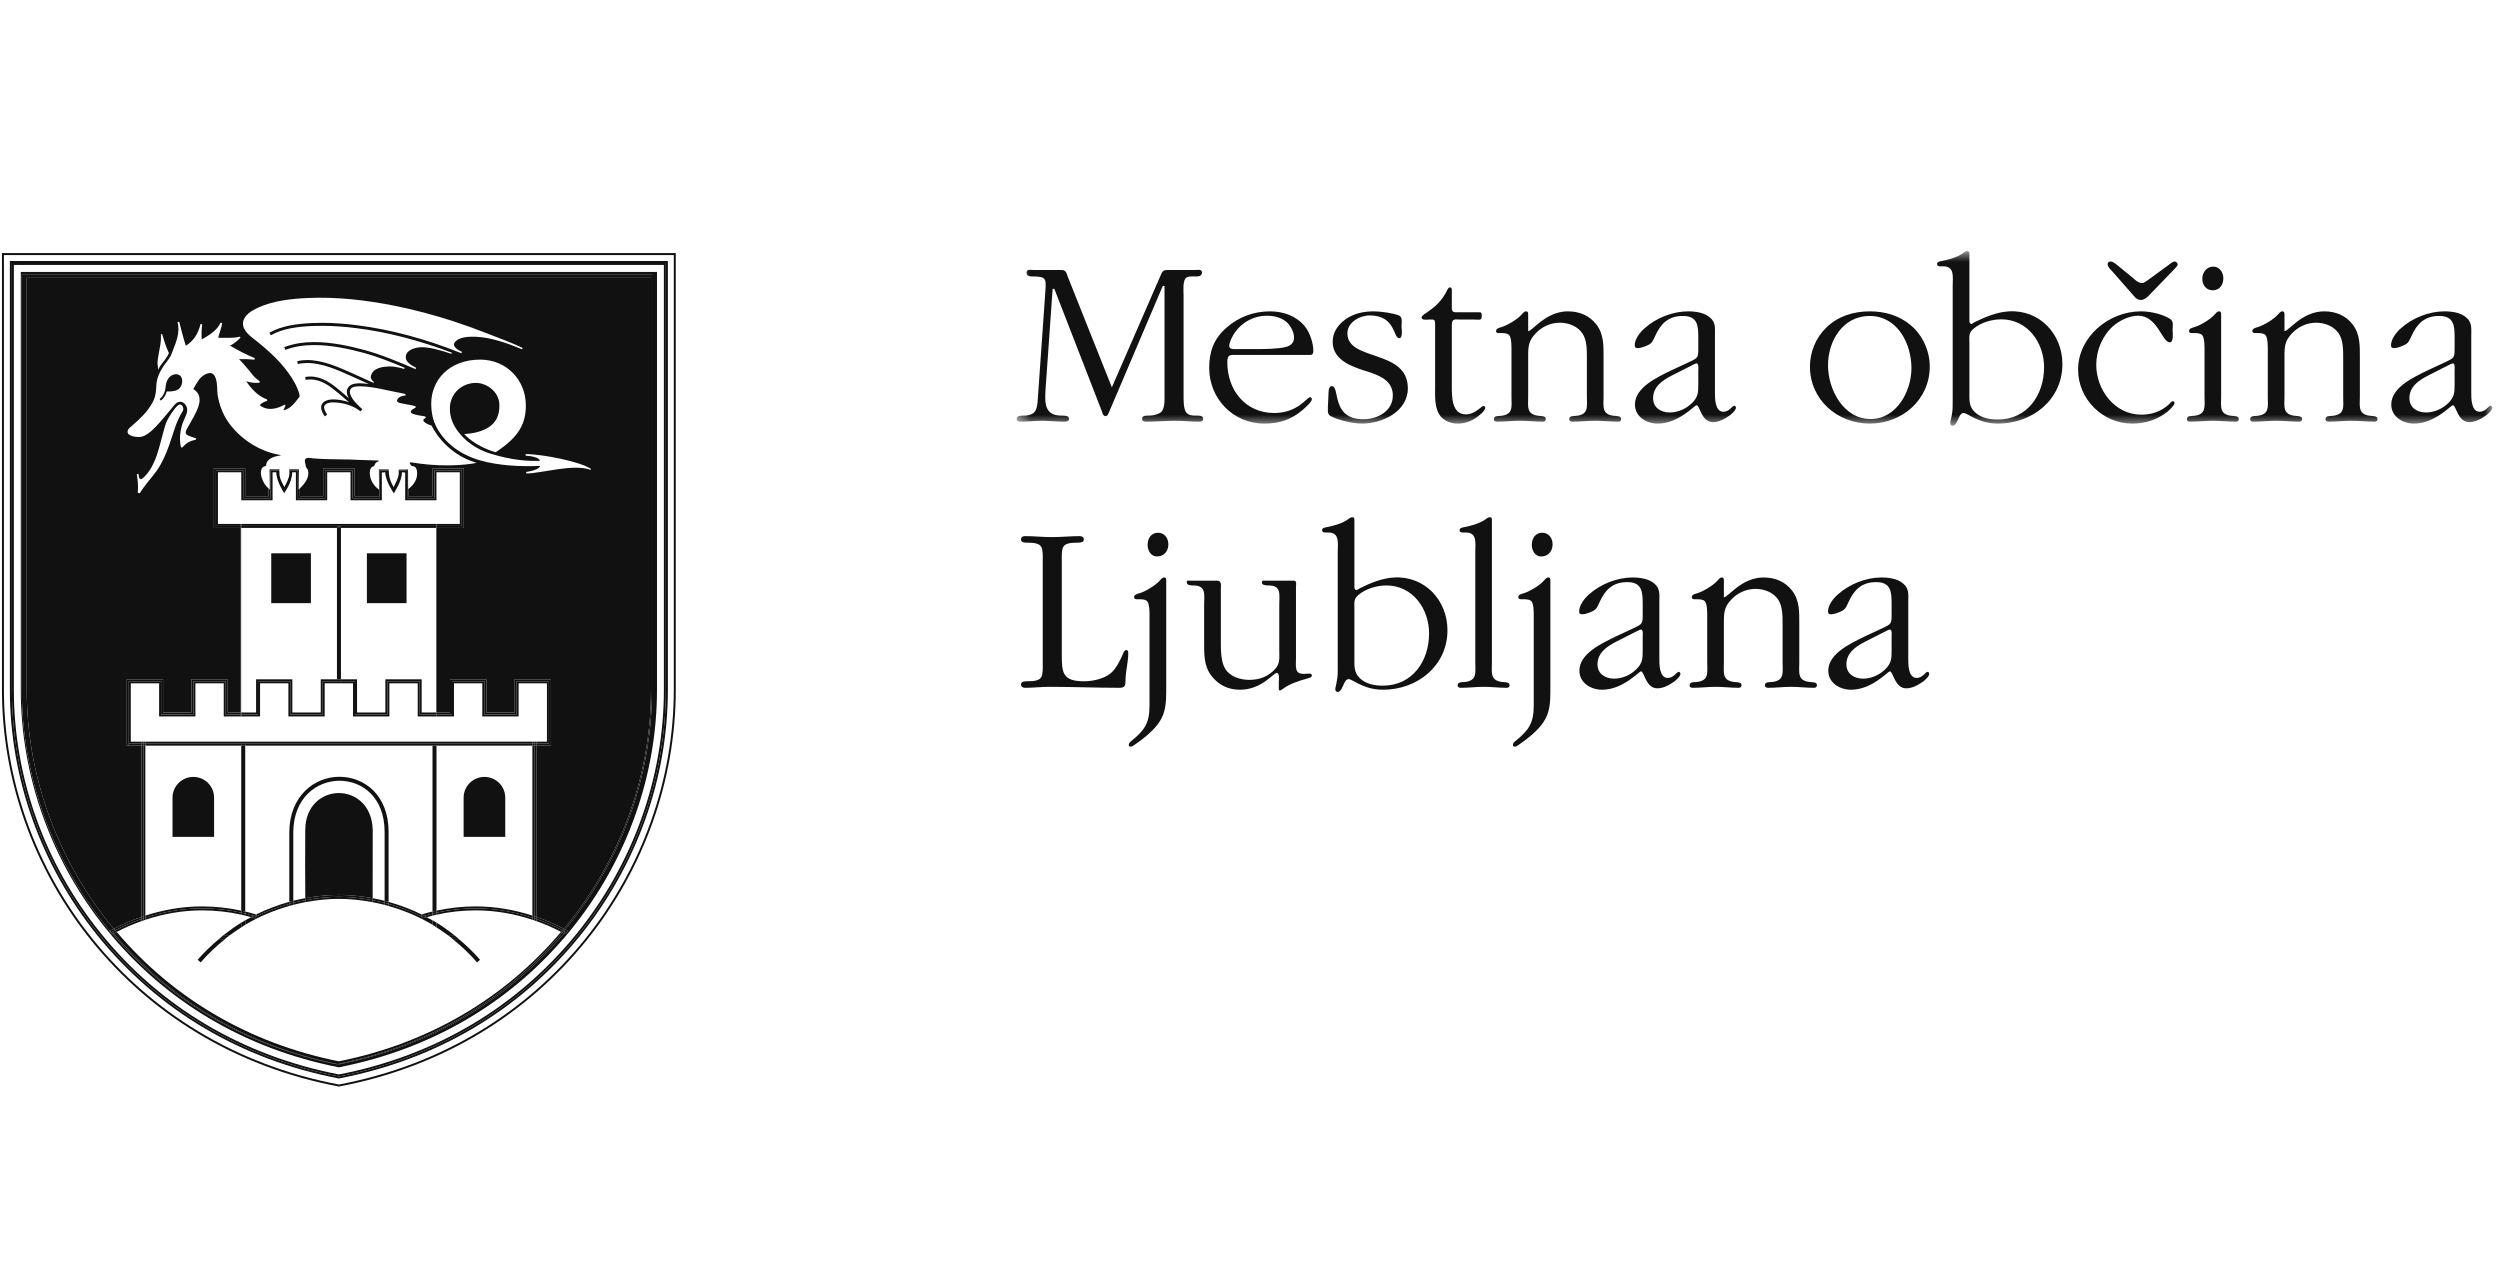 <?xml version="1.0" encoding="UTF-8"?>
<svg width="196px" height="100px" viewBox="0 0 196 100" version="1.1" xmlns="http://www.w3.org/2000/svg" xmlns:xlink="http://www.w3.org/1999/xlink">
    <!-- Generator: Sketch 60 (88103) - https://sketch.com -->
    <title>Group 4</title>
    <desc>Created with Sketch.</desc>
    <defs>
        <polygon id="path-1" points="2.441 0.657 118.13 0.657 118.13 14.351 2.441 14.351"></polygon>
        <polygon id="path-3" points="0 0.656 53.136 0.656 53.136 66.313 0 66.313"></polygon>
        <polygon id="path-5" points="0 66.345 195.394 66.345 195.394 0.685 0 0.685"></polygon>
    </defs>
    <g id="Page-1" stroke="none" stroke-width="1" fill="none" fill-rule="evenodd">
        <g id="Home" transform="translate(-266, -9341)">
            <g id="Group" transform="translate(214, 7769)">
                <g id="Noga-Copy" transform="translate(4, 1315)">
                    <g id="Group-3" transform="translate(48, 257)">
                        <g id="Group-4">
                            <rect id="Rectangle" fill="#FFFFFF" x="0" y="0" width="196" height="100"></rect>
                            <g id="MOL" transform="translate(0, 19)">
                                <g id="Group-147">
                                    <path d="M83.245,25.098 C83.245,23.905 83.153,23.544 84.478,23.544 C84.647,23.544 84.971,23.544 84.971,23.297 C84.971,23.09 84.82,23.032 84.647,23.032 C83.929,23.032 83.208,23.109 82.491,23.109 C81.77,23.109 81.085,23.032 80.368,23.032 C80.18,23.032 80.048,23.09 80.048,23.297 C80.048,23.544 80.35,23.544 80.519,23.544 C81.843,23.544 81.751,23.905 81.751,25.098 L81.751,32.857 C81.751,34.055 81.843,34.412 80.541,34.412 C80.35,34.412 80.048,34.412 80.048,34.663 C80.048,34.847 80.199,34.924 80.368,34.924 C81.012,34.924 81.619,34.847 82.259,34.847 C84.084,34.847 85.935,34.924 87.76,34.924 C88.267,34.924 88.227,34.696 88.245,34.206 C88.267,33.539 88.455,32.876 88.455,32.235 C88.455,32.098 88.455,31.966 88.286,31.966 C88.172,31.966 88.094,32.117 88.061,32.213 C87.852,32.725 87.509,33.428 87.075,33.786 C86.542,34.224 85.67,34.412 84.989,34.412 C83.286,34.412 83.245,33.73 83.245,32.29 L83.245,25.098 Z M91.431,26.579 C91.431,26.447 91.446,26.274 91.262,26.274 C91.111,26.274 91.012,26.428 90.92,26.524 C90.615,26.882 89.798,27.375 89.345,27.508 C89.172,27.563 88.911,27.604 88.911,27.832 C88.911,27.943 89.022,27.983 89.139,27.983 L89.386,27.983 C89.537,27.983 89.82,28.002 89.934,28.134 C90.14,28.344 90.122,29.085 90.122,29.346 L90.122,36.332 C90.122,37.695 89.728,38.262 88.687,39.102 C88.587,39.176 88.495,39.272 88.495,39.404 C88.495,39.496 88.551,39.537 88.628,39.537 C88.797,39.537 88.988,39.364 89.121,39.272 C89.687,38.888 90.504,38.21 90.883,37.617 C91.395,36.877 91.431,36.044 91.431,35.171 L91.431,26.579 Z M90.71,24.627 C91.262,24.627 91.601,24.207 91.601,23.676 C91.601,23.183 91.295,22.766 90.788,22.766 C90.254,22.766 89.971,23.219 89.971,23.713 C89.971,24.152 90.221,24.627 90.71,24.627 L90.71,24.627 Z M101.605,26.999 C101.605,26.789 101.7,26.524 101.399,26.524 L99.198,26.524 C99.047,26.524 98.933,26.487 98.933,26.657 C98.933,26.9 99.29,26.9 99.46,26.9 C100.486,26.9 100.295,27.622 100.295,28.418 L100.295,32.043 C100.295,32.57 100.372,33.008 99.975,33.447 C99.441,34.033 98.764,34.302 97.947,34.302 C97.248,34.302 96.432,34.055 96.053,33.428 C95.714,32.876 95.714,31.929 95.714,31.303 L95.714,27.202 C95.714,26.918 95.806,26.524 95.412,26.524 L93.286,26.524 C93.135,26.524 93.039,26.487 93.039,26.638 C93.039,26.9 93.381,26.9 93.554,26.9 C94.596,26.9 94.404,27.622 94.404,28.418 L94.404,31.303 C94.404,32.235 94.364,33.196 94.975,33.977 C95.523,34.696 96.281,35.075 97.208,35.075 C98.933,35.075 99.82,33.753 100.107,33.753 C100.35,33.753 100.258,34.43 100.258,34.53 L100.258,34.983 C100.258,35.075 100.258,35.134 100.35,35.134 C100.409,35.134 100.523,35.038 100.563,35.02 C101.108,34.604 101.792,34.394 102.458,34.206 C102.569,34.169 102.852,34.128 102.852,33.959 C102.852,33.826 102.719,33.808 102.609,33.808 L102.359,33.826 C101.45,33.904 101.605,33.314 101.605,32.57 L101.605,26.999 Z M106.185,21.856 C106.185,21.702 106.207,21.55 106.016,21.55 C105.884,21.55 105.711,21.683 105.619,21.76 C105.162,22.063 104.449,22.254 103.915,22.35 C103.801,22.368 103.65,22.424 103.65,22.56 C103.65,22.803 103.97,22.748 104.143,22.748 C105.052,22.748 104.879,23.584 104.879,24.284 L104.879,33.126 C104.879,33.694 104.901,33.977 104.783,34.53 C104.769,34.644 104.688,34.906 104.688,35.02 C104.688,35.153 104.75,35.248 104.879,35.248 C105.107,35.248 105.243,34.865 105.317,34.714 C105.394,34.545 105.505,34.243 105.733,34.243 C106.056,34.243 106.888,35.075 108.426,35.075 C111.13,35.075 113.481,33.196 113.481,30.407 C113.481,28.06 111.7,26.141 109.294,26.274 C108.327,26.333 107.436,26.708 106.586,27.132 C106.509,27.169 106.417,27.261 106.336,27.261 C106.226,27.261 106.185,27.11 106.185,27.033 L106.185,21.856 Z M106.185,28.72 C106.185,28.23 106.112,27.965 106.527,27.622 C107.098,27.15 107.951,26.9 108.687,26.9 C110.755,26.9 112.039,28.72 112.039,30.658 C112.039,32.82 110.736,34.755 108.426,34.755 C107.778,34.755 107.098,34.644 106.608,34.169 C106.152,33.73 106.185,33.237 106.185,32.651 L106.185,28.72 Z M116.965,21.856 C116.965,21.702 116.987,21.55 116.796,21.55 C116.664,21.55 116.494,21.683 116.399,21.76 C115.946,22.063 115.221,22.254 114.692,22.35 C114.581,22.368 114.43,22.424 114.43,22.56 C114.43,22.803 114.751,22.748 114.92,22.748 C115.829,22.748 115.663,23.584 115.663,24.284 L115.663,32.913 C115.663,33.73 115.829,34.375 114.809,34.471 C114.6,34.489 114.28,34.453 114.28,34.733 C114.28,34.887 114.412,34.924 114.541,34.924 C115.129,34.924 115.733,34.847 116.34,34.847 C116.91,34.847 117.514,34.924 118.121,34.924 C118.257,34.924 118.349,34.865 118.349,34.714 C118.349,34.471 118.007,34.489 117.819,34.471 C116.796,34.375 116.965,33.73 116.965,32.913 L116.965,21.856 Z M121.55,26.579 C121.55,26.447 121.568,26.274 121.381,26.274 C121.226,26.274 121.134,26.428 121.038,26.524 C120.733,26.882 119.924,27.375 119.471,27.508 C119.298,27.563 119.033,27.604 119.033,27.832 C119.033,27.943 119.147,27.983 119.261,27.983 L119.504,27.983 C119.655,27.983 119.942,28.002 120.056,28.134 C120.266,28.344 120.244,29.085 120.244,29.346 L120.244,36.332 C120.244,37.695 119.846,38.262 118.805,39.102 C118.709,39.176 118.614,39.272 118.614,39.404 C118.614,39.496 118.673,39.537 118.746,39.537 C118.915,39.537 119.107,39.364 119.239,39.272 C119.809,38.888 120.623,38.21 121.002,37.617 C121.513,36.877 121.55,36.044 121.55,35.171 L121.55,26.579 Z M120.832,24.627 C121.381,24.627 121.723,24.207 121.723,23.676 C121.723,23.183 121.417,22.766 120.906,22.766 C120.376,22.766 120.093,23.219 120.093,23.713 C120.093,24.152 120.339,24.627 120.832,24.627 L120.832,24.627 Z M126.627,30.923 C125.586,31.439 123.824,32.235 123.824,33.579 C123.824,34.53 124.714,35.075 125.604,35.075 C127.253,35.075 128.485,33.635 128.654,33.635 C128.919,33.635 129.015,34.965 129.942,34.965 C130.435,34.965 130.91,34.681 131.289,34.412 C131.421,34.302 131.745,34.033 131.745,33.826 C131.745,33.753 131.686,33.672 131.612,33.672 C131.44,33.672 131.23,34.15 130.755,34.15 C130.078,34.15 130.093,33.045 130.093,32.629 L130.093,28.153 C130.093,27.64 130.17,27.15 129.718,26.767 C129.28,26.369 128.577,26.274 127.992,26.274 C126.782,26.274 125.49,26.789 124.6,27.585 C124.243,27.887 123.805,28.436 123.805,28.934 C123.805,29.122 123.901,29.162 124.052,29.162 C124.28,29.162 124.677,29.011 124.868,28.912 C125.17,28.779 125.262,28.517 125.395,28.23 C125.832,27.261 126.417,26.638 127.576,26.638 C128.746,26.638 128.787,27.412 128.787,28.344 L128.787,29.177 C128.787,29.899 128.768,29.917 128.088,30.242 L126.627,30.923 Z M128.445,30.429 C128.504,30.407 128.596,30.356 128.654,30.356 C128.846,30.356 128.787,30.809 128.787,30.886 L128.787,32.025 C128.787,32.651 128.768,32.972 128.312,33.447 C127.86,33.904 127.212,34.206 126.554,34.206 C125.851,34.206 125.244,33.826 125.244,33.086 C125.244,32.176 125.983,31.682 126.719,31.303 L128.445,30.429 Z M133.846,32.913 C133.846,33.73 134.015,34.375 132.992,34.471 C132.786,34.489 132.462,34.453 132.462,34.733 C132.462,34.887 132.595,34.924 132.727,34.924 C133.312,34.924 133.919,34.847 134.526,34.847 C135.097,34.847 135.704,34.924 136.307,34.924 C136.44,34.924 136.535,34.865 136.535,34.714 C136.535,34.471 136.197,34.489 136.006,34.471 C134.986,34.375 135.152,33.73 135.152,32.913 L135.152,29.729 C135.152,28.97 135.207,28.55 135.755,27.983 C136.248,27.471 136.914,27.169 137.635,27.169 C138.371,27.169 139.056,27.471 139.416,28.02 C139.755,28.536 139.755,29.295 139.755,29.899 L139.755,32.913 C139.755,33.73 139.924,34.375 138.905,34.471 C138.695,34.489 138.371,34.453 138.371,34.733 C138.371,34.887 138.507,34.924 138.64,34.924 C139.225,34.924 139.832,34.847 140.439,34.847 C141.006,34.847 141.609,34.924 142.216,34.924 C142.352,34.924 142.448,34.865 142.448,34.714 C142.448,34.471 142.106,34.489 141.914,34.471 C140.892,34.375 141.064,33.73 141.064,32.913 L141.064,29.917 C141.064,29.011 141.101,28.079 140.498,27.302 C139.964,26.616 139.206,26.274 138.257,26.274 C136.535,26.274 135.476,27.832 135.152,27.832 L135.152,26.579 C135.152,26.447 135.17,26.274 134.986,26.274 C134.832,26.274 134.736,26.428 134.644,26.524 C134.339,26.882 133.526,27.375 133.069,27.508 C132.897,27.563 132.635,27.604 132.635,27.832 C132.635,27.943 132.746,27.983 132.86,27.983 L133.106,27.983 C133.257,27.983 133.544,28.002 133.654,28.134 C133.864,28.344 133.846,29.085 133.846,29.346 L133.846,32.913 Z M146.142,30.923 C145.101,31.439 143.338,32.235 143.338,33.579 C143.338,34.53 144.225,35.075 145.115,35.075 C146.767,35.075 148,33.635 148.169,33.635 C148.434,33.635 148.53,34.965 149.453,34.965 C149.946,34.965 150.421,34.681 150.8,34.412 C150.932,34.302 151.252,34.033 151.252,33.826 C151.252,33.753 151.201,33.672 151.12,33.672 C150.951,33.672 150.745,34.15 150.27,34.15 C149.586,34.15 149.608,33.045 149.608,32.629 L149.608,28.153 C149.608,27.64 149.685,27.15 149.229,26.767 C148.791,26.369 148.092,26.274 147.507,26.274 C146.293,26.274 145.005,26.789 144.111,27.585 C143.75,27.887 143.316,28.436 143.316,28.934 C143.316,29.122 143.412,29.162 143.566,29.162 C143.791,29.162 144.188,29.011 144.379,28.912 C144.681,28.779 144.777,28.517 144.909,28.23 C145.347,27.261 145.932,26.638 147.087,26.638 C148.261,26.638 148.302,27.412 148.302,28.344 L148.302,29.177 C148.302,29.899 148.283,29.917 147.599,30.242 L146.142,30.923 Z M147.959,30.429 C148.015,30.407 148.11,30.356 148.169,30.356 C148.357,30.356 148.302,30.809 148.302,30.886 L148.302,32.025 C148.302,32.651 148.283,32.972 147.827,33.447 C147.374,33.904 146.727,34.206 146.065,34.206 C145.366,34.206 144.758,33.826 144.758,33.086 C144.758,32.176 145.498,31.682 146.234,31.303 L147.959,30.429 Z" id="Fill-1" fill="#111111"></path>
                                    <g id="Group-5" transform="translate(77.264, 0.03)">
                                        <mask id="mask-2" fill="white">
                                            <use xlink:href="#path-1"></use>
                                        </mask>
                                        <g id="Clip-4"></g>
                                        <path d="M6.459,2.687 C6.341,2.384 6.323,2.138 5.962,2.138 L3.769,2.138 C3.56,2.138 3.217,2.042 3.217,2.344 C3.217,2.609 3.479,2.646 3.67,2.646 C4.697,2.646 4.77,2.764 4.697,3.729 L4.108,12.133 C4.053,13.061 3.994,13.555 2.934,13.555 C2.761,13.555 2.441,13.573 2.441,13.802 C2.441,13.99 2.57,14.03 2.743,14.03 C3.295,14.03 3.861,13.957 4.428,13.957 C4.998,13.957 5.565,14.03 6.135,14.03 C6.304,14.03 6.551,14.03 6.551,13.802 C6.551,13.537 6.154,13.555 5.962,13.555 C4.619,13.555 4.638,12.59 4.711,11.433 L5.263,3.615 L5.396,3.615 L9.13,13.234 C9.163,13.363 9.222,13.595 9.413,13.595 C9.583,13.595 9.638,13.385 9.697,13.253 L13.898,3.387 L14.034,3.387 L14.034,11.982 C14.034,12.321 14.071,13.024 13.748,13.29 C13.541,13.459 13.144,13.555 12.857,13.555 C12.669,13.555 12.272,13.514 12.272,13.802 C12.272,14.012 12.482,14.03 12.633,14.03 C13.369,14.03 14.13,13.957 14.888,13.957 C15.495,13.957 16.099,14.03 16.706,14.03 C16.856,14.03 17.066,14.012 17.066,13.802 C17.066,13.514 16.665,13.555 16.481,13.555 C16.209,13.555 15.926,13.537 15.738,13.308 C15.514,13.047 15.528,12.284 15.528,11.982 L15.528,4.145 C15.528,3.807 15.455,3.07 15.683,2.797 C15.852,2.591 16.268,2.646 16.514,2.646 C16.706,2.646 16.971,2.609 16.971,2.344 C16.971,2.042 16.632,2.138 16.419,2.138 L14.321,2.138 C14.108,2.138 13.917,2.138 13.806,2.384 L9.906,11.337 L6.459,2.687 Z M25.477,8.795 C25.668,8.795 25.701,8.622 25.701,8.471 C25.701,7.844 25.418,7.03 25.039,6.559 C24.377,5.741 23.336,5.38 22.316,5.38 C21.025,5.38 19.851,5.818 18.902,6.651 C17.898,7.524 17.537,8.53 17.537,9.819 C17.537,12.188 19.377,14.181 21.86,14.181 C23.03,14.181 23.961,13.879 24.851,13.12 C24.984,13.006 25.587,12.494 25.587,12.269 C25.587,12.188 25.536,12.114 25.436,12.114 C25.194,12.114 24.491,13.349 22.633,13.349 C20.341,13.349 18.957,11.51 18.957,9.381 C18.957,8.754 19.149,8.795 19.734,8.795 L25.477,8.795 Z M19.756,8.338 C19.546,8.338 19.108,8.397 19.108,8.095 C19.108,7.789 19.414,7.203 19.583,6.993 C20.157,6.194 21.08,5.722 22.044,5.722 C22.651,5.722 23.277,5.873 23.696,6.308 C23.961,6.595 24.186,7.03 24.186,7.428 C24.186,7.885 23.902,8.095 23.486,8.187 C22.938,8.32 21.875,8.338 21.286,8.338 L19.756,8.338 Z M26.842,12.929 C26.842,13.234 26.801,13.481 27.103,13.614 C27.729,13.938 28.847,14.181 29.513,14.181 C31.121,14.181 33.111,13.234 33.111,11.411 C33.111,8.32 28.372,9.325 28.372,7.104 C28.372,6.234 29.34,5.7 30.12,5.7 C32.162,5.7 31.956,7.487 32.431,7.487 C32.751,7.487 32.615,6.669 32.615,6.559 C32.615,6.271 32.732,5.855 32.409,5.7 C31.956,5.512 30.952,5.38 30.459,5.38 C29.664,5.38 28.888,5.531 28.222,6.006 C27.618,6.444 27.217,7.03 27.217,7.771 C27.217,9.307 28.939,9.782 30.12,10.158 C31.029,10.46 31.934,10.884 31.934,11.982 C31.934,13.198 30.742,13.839 29.623,13.839 C27.048,13.839 27.828,11.241 27.144,11.241 C26.934,11.241 26.916,11.51 26.897,11.661 L26.842,12.929 Z M36.559,6.444 C36.559,5.91 36.824,6.024 37.258,6.024 L38.321,6.024 C38.755,6.024 38.906,6.12 38.906,5.722 C38.906,5.571 38.906,5.453 38.733,5.453 L36.864,5.453 C36.592,5.435 36.559,5.324 36.559,5.074 L36.559,3.729 C36.559,3.615 36.54,3.501 36.408,3.501 C36.312,3.501 36.257,3.597 36.217,3.674 C35.782,4.584 35.231,5.059 34.417,5.59 C34.322,5.667 34.189,5.741 34.189,5.873 C34.189,6.102 34.682,6.024 34.774,6.024 C35.139,6.024 35.249,5.969 35.249,6.367 L35.249,11.241 C35.249,12 35.179,12.969 35.668,13.595 C35.989,13.99 36.522,14.181 37.033,14.181 C37.696,14.181 38.321,13.898 38.792,13.459 C38.925,13.363 39.175,13.12 39.175,12.929 C39.175,12.873 39.116,12.796 39.039,12.796 C38.888,12.796 38.38,13.459 37.674,13.459 C36.54,13.459 36.559,12.059 36.559,11.241 L36.559,6.444 Z M41.235,12.019 C41.235,12.837 41.408,13.481 40.385,13.573 C40.176,13.595 39.855,13.555 39.855,13.839 C39.855,13.99 39.984,14.03 40.117,14.03 C40.709,14.03 41.316,13.957 41.919,13.957 C42.486,13.957 43.093,14.03 43.7,14.03 C43.833,14.03 43.928,13.971 43.928,13.82 C43.928,13.573 43.586,13.595 43.399,13.573 C42.376,13.481 42.545,12.837 42.545,12.019 L42.545,8.832 C42.545,8.073 42.6,7.657 43.152,7.085 C43.641,6.577 44.307,6.271 45.025,6.271 C45.764,6.271 46.445,6.577 46.809,7.126 C47.148,7.638 47.148,8.397 47.148,9.005 L47.148,12.019 C47.148,12.837 47.317,13.481 46.294,13.573 C46.088,13.595 45.764,13.555 45.764,13.839 C45.764,13.99 45.897,14.03 46.033,14.03 C46.618,14.03 47.225,13.957 47.828,13.957 C48.399,13.957 49.002,14.03 49.613,14.03 C49.745,14.03 49.837,13.971 49.837,13.82 C49.837,13.573 49.495,13.595 49.307,13.573 C48.285,13.481 48.454,12.837 48.454,12.019 L48.454,9.023 C48.454,8.113 48.494,7.185 47.887,6.404 C47.357,5.722 46.596,5.38 45.65,5.38 C43.928,5.38 42.869,6.934 42.545,6.934 L42.545,5.682 C42.545,5.549 42.563,5.38 42.376,5.38 C42.225,5.38 42.126,5.531 42.034,5.627 C41.728,5.988 40.915,6.481 40.459,6.61 C40.29,6.669 40.025,6.71 40.025,6.934 C40.025,7.052 40.139,7.085 40.253,7.085 L40.499,7.085 C40.65,7.085 40.933,7.104 41.047,7.237 C41.257,7.447 41.235,8.187 41.235,8.449 L41.235,12.019 Z M53.722,10.029 C52.681,10.541 50.915,11.337 50.915,12.685 C50.915,13.632 51.809,14.181 52.696,14.181 C54.348,14.181 55.581,12.741 55.746,12.741 C56.015,12.741 56.107,14.067 57.038,14.067 C57.531,14.067 58.001,13.787 58.38,13.514 C58.513,13.404 58.833,13.139 58.833,12.929 C58.833,12.855 58.778,12.778 58.704,12.778 C58.531,12.778 58.325,13.253 57.851,13.253 C57.17,13.253 57.188,12.151 57.188,11.735 L57.188,7.259 C57.188,6.75 57.266,6.253 56.809,5.873 C56.372,5.475 55.672,5.38 55.087,5.38 C53.877,5.38 52.586,5.892 51.695,6.688 C51.335,6.993 50.897,7.542 50.897,8.036 C50.897,8.228 50.992,8.264 51.147,8.264 C51.375,8.264 51.769,8.113 51.96,8.014 C52.262,7.885 52.358,7.616 52.49,7.336 C52.924,6.367 53.513,5.741 54.672,5.741 C55.842,5.741 55.882,6.518 55.882,7.447 L55.882,8.283 C55.882,9.005 55.864,9.023 55.179,9.348 L53.722,10.029 Z M55.54,9.532 C55.595,9.517 55.691,9.458 55.746,9.458 C55.937,9.458 55.882,9.915 55.882,9.989 L55.882,11.127 C55.882,11.753 55.864,12.078 55.408,12.553 C54.951,13.006 54.307,13.308 53.645,13.308 C52.943,13.308 52.339,12.929 52.339,12.188 C52.339,11.278 53.079,10.784 53.814,10.409 L55.54,9.532 Z M69.33,14.181 C71.869,14.181 74.028,12.302 74.028,9.705 C74.028,8.489 73.48,7.259 72.553,6.481 C71.644,5.7 70.504,5.38 69.33,5.38 C68.061,5.38 66.828,5.759 65.923,6.651 C65.106,7.428 64.635,8.567 64.635,9.705 C64.635,12.302 66.776,14.181 69.33,14.181 L69.33,14.181 Z M69.389,13.82 C67.247,13.82 66.052,11.488 66.052,9.609 C66.052,7.675 67.233,5.741 69.311,5.741 C71.508,5.741 72.593,7.922 72.593,9.838 C72.593,11.643 71.434,13.82 69.389,13.82 L69.389,13.82 Z M77.137,0.959 C77.137,0.808 77.156,0.657 76.964,0.657 C76.832,0.657 76.663,0.789 76.567,0.867 C76.114,1.169 75.393,1.36 74.863,1.452 C74.753,1.471 74.602,1.53 74.602,1.662 C74.602,1.909 74.919,1.85 75.092,1.85 C75.997,1.85 75.827,2.687 75.827,3.387 L75.827,12.229 C75.827,12.796 75.846,13.08 75.735,13.632 C75.713,13.747 75.64,14.012 75.64,14.122 C75.64,14.259 75.695,14.351 75.827,14.351 C76.056,14.351 76.188,13.971 76.265,13.82 C76.339,13.651 76.453,13.349 76.681,13.349 C77.001,13.349 77.836,14.181 79.371,14.181 C82.082,14.181 84.429,12.302 84.429,9.517 C84.429,7.163 82.649,5.247 80.246,5.38 C79.279,5.435 78.388,5.818 77.531,6.234 C77.457,6.271 77.362,6.367 77.288,6.367 C77.174,6.367 77.137,6.216 77.137,6.139 L77.137,0.959 Z M77.137,7.83 C77.137,7.336 77.06,7.067 77.479,6.728 C78.046,6.253 78.896,6.006 79.639,6.006 C81.699,6.006 82.991,7.83 82.991,9.764 C82.991,11.927 81.681,13.861 79.371,13.861 C78.73,13.861 78.046,13.747 77.553,13.271 C77.097,12.837 77.137,12.343 77.137,11.753 L77.137,7.83 Z M91.174,2.897 C91.019,2.989 90.85,3.162 90.662,3.162 C90.394,3.162 90.151,2.933 89.981,2.779 L88.731,1.754 C88.58,1.644 88.392,1.471 88.201,1.471 C88.068,1.471 87.973,1.548 87.973,1.684 C87.973,1.872 88.16,2.06 88.293,2.193 L89.864,3.98 C90.077,4.223 90.243,4.488 90.585,4.488 C90.89,4.488 91.174,4.186 91.361,3.98 L93.16,2.119 C93.238,2.023 93.466,1.835 93.466,1.699 C93.466,1.603 93.352,1.471 93.238,1.471 C93.087,1.471 92.877,1.644 92.767,1.736 L91.174,2.897 Z M93.068,6.842 C93.068,6.595 93.16,6.175 92.918,6.006 C92.31,5.59 91.31,5.38 90.585,5.38 C88.05,5.38 85.658,7.391 85.658,9.952 C85.658,12.251 87.575,14.181 89.904,14.181 C90.927,14.181 91.873,13.879 92.653,13.253 C92.785,13.139 93.219,12.759 93.219,12.571 C93.219,12.494 93.16,12.42 93.087,12.42 C92.995,12.42 92.859,12.59 92.803,12.645 C92.215,13.212 91.442,13.481 90.625,13.481 C88.502,13.481 87.082,11.51 87.082,9.572 C87.082,8.415 87.575,7.259 88.447,6.5 C88.94,6.083 89.694,5.722 90.36,5.722 C91.895,5.722 92.233,7.808 92.844,7.808 C93.179,7.808 93.068,6.993 93.068,6.842 L93.068,6.842 Z M96.873,5.682 C96.873,5.549 96.895,5.38 96.703,5.38 C96.553,5.38 96.461,5.531 96.365,5.627 C96.063,5.988 95.246,6.481 94.794,6.61 C94.621,6.669 94.356,6.71 94.356,6.934 C94.356,7.052 94.47,7.085 94.581,7.085 L94.831,7.085 C94.985,7.085 95.265,7.104 95.379,7.237 C95.589,7.447 95.57,8.187 95.57,8.449 L95.57,12.019 C95.57,12.837 95.739,13.481 94.713,13.573 C94.507,13.595 94.187,13.555 94.187,13.839 C94.187,13.99 94.319,14.03 94.452,14.03 C95.037,14.03 95.644,13.957 96.251,13.957 C96.821,13.957 97.425,14.03 98.032,14.03 C98.164,14.03 98.26,13.971 98.26,13.82 C98.26,13.573 97.914,13.595 97.73,13.573 C96.703,13.481 96.873,12.837 96.873,12.019 L96.873,5.682 Z M96.214,3.729 C96.762,3.729 97.046,3.294 97.046,2.779 C97.046,2.325 96.744,1.872 96.251,1.872 C95.739,1.872 95.397,2.325 95.397,2.819 C95.397,3.313 95.699,3.729 96.214,3.729 L96.214,3.729 Z M100.53,12.019 C100.53,12.837 100.699,13.481 99.68,13.573 C99.47,13.595 99.15,13.555 99.15,13.839 C99.15,13.99 99.283,14.03 99.415,14.03 C100.004,14.03 100.607,13.957 101.214,13.957 C101.781,13.957 102.388,14.03 102.995,14.03 C103.127,14.03 103.223,13.971 103.223,13.82 C103.223,13.573 102.881,13.595 102.69,13.573 C101.67,13.481 101.84,12.837 101.84,12.019 L101.84,8.832 C101.84,8.073 101.895,7.657 102.447,7.085 C102.94,6.577 103.598,6.271 104.323,6.271 C105.059,6.271 105.74,6.577 106.1,7.126 C106.442,7.638 106.442,8.397 106.442,9.005 L106.442,12.019 C106.442,12.837 106.615,13.481 105.589,13.573 C105.383,13.595 105.059,13.555 105.059,13.839 C105.059,13.99 105.191,14.03 105.324,14.03 C105.909,14.03 106.516,13.957 107.123,13.957 C107.693,13.957 108.3,14.03 108.904,14.03 C109.04,14.03 109.132,13.971 109.132,13.82 C109.132,13.573 108.79,13.595 108.602,13.573 C107.576,13.481 107.749,12.837 107.749,12.019 L107.749,9.023 C107.749,8.113 107.785,7.185 107.182,6.404 C106.652,5.722 105.891,5.38 104.949,5.38 C103.223,5.38 102.163,6.934 101.84,6.934 L101.84,5.682 C101.84,5.549 101.858,5.38 101.67,5.38 C101.516,5.38 101.424,5.531 101.328,5.627 C101.023,5.988 100.206,6.481 99.754,6.61 C99.584,6.669 99.319,6.71 99.319,6.934 C99.319,7.052 99.433,7.085 99.547,7.085 L99.794,7.085 C99.945,7.085 100.228,7.104 100.342,7.237 C100.548,7.447 100.53,8.187 100.53,8.449 L100.53,12.019 Z M113.017,10.029 C111.976,10.541 110.21,11.337 110.21,12.685 C110.21,13.632 111.1,14.181 111.994,14.181 C113.643,14.181 114.875,12.741 115.044,12.741 C115.309,12.741 115.401,14.067 116.332,14.067 C116.825,14.067 117.296,13.787 117.679,13.514 C117.811,13.404 118.131,13.139 118.131,12.929 C118.131,12.855 118.073,12.778 117.999,12.778 C117.83,12.778 117.62,13.253 117.145,13.253 C116.461,13.253 116.483,12.151 116.483,11.735 L116.483,7.259 C116.483,6.75 116.557,6.253 116.104,5.873 C115.67,5.475 114.967,5.38 114.379,5.38 C113.168,5.38 111.88,5.892 110.99,6.688 C110.626,6.993 110.192,7.542 110.192,8.036 C110.192,8.228 110.287,8.264 110.438,8.264 C110.666,8.264 111.067,8.113 111.251,8.014 C111.553,7.885 111.652,7.616 111.785,7.336 C112.219,6.367 112.808,5.741 113.963,5.741 C115.136,5.741 115.177,6.518 115.177,7.447 L115.177,8.283 C115.177,9.005 115.159,9.023 114.474,9.348 L113.017,10.029 Z M114.835,9.532 C114.894,9.517 114.986,9.458 115.044,9.458 C115.228,9.458 115.177,9.915 115.177,9.989 L115.177,11.127 C115.177,11.753 115.159,12.078 114.702,12.553 C114.246,13.006 113.602,13.308 112.936,13.308 C112.237,13.308 111.634,12.929 111.634,12.188 C111.634,11.278 112.37,10.784 113.109,10.409 L114.835,9.532 Z" id="Fill-3" fill="#111111" mask="url(#mask-2)"></path>
                                    </g>
                                    <g id="Group-8" transform="translate(0, 0.03)">
                                        <mask id="mask-4" fill="white">
                                            <use xlink:href="#path-3"></use>
                                        </mask>
                                        <g id="Clip-7"></g>
                                        <path d="M52.981,35.063 C52.981,49.152 43.062,63.049 26.568,66.154 C10.077,63.049 0.155,49.152 0.155,35.063 L0.155,0.811 L52.981,0.811 L52.981,35.063 Z M0,0.653 L0,35.063 C0,49.225 9.974,63.189 26.538,66.305 L26.564,66.313 L26.594,66.305 C43.165,63.189 53.136,49.225 53.136,35.063 L53.136,0.653 L0,0.653 Z" id="Fill-6" fill="#FEFEFE" mask="url(#mask-4)"></path>
                                    </g>
                                    <path d="M0.308,0.996 L52.825,0.996 L52.825,35.094 C52.825,49.105 42.968,62.928 26.57,66.026 C10.172,62.928 0.308,49.105 0.308,35.094 L0.308,0.996 Z M0.153,35.094 C0.153,49.182 10.076,63.079 26.57,66.185 L26.596,66.03 L26.57,66.185 C43.06,63.079 52.98,49.182 52.98,35.094 L52.98,0.842 L0.153,0.842 L0.153,35.094 Z" id="Fill-9" fill="#111111"></path>
                                    <path d="M0.933,35.093 L0.933,1.618 L52.203,1.618 L52.203,35.093 C52.203,41.99 49.771,48.802 45.356,54.269 C40.657,60.087 34.164,63.929 26.57,65.396 C18.968,63.929 12.478,60.087 7.78,54.269 C3.361,48.802 0.933,41.99 0.933,35.093 M26.537,65.547 L26.57,65.558 L26.599,65.547 C34.226,64.077 40.753,60.212 45.474,54.365 C49.914,48.868 52.361,42.027 52.361,35.093 L52.361,1.463 L0.774,1.463 L0.774,35.093 C0.774,42.027 3.221,48.868 7.658,54.365 C12.379,60.212 18.909,64.077 26.537,65.547" id="Fill-11" fill="#111111"></path>
                                    <path d="M1.087,35.093 L1.087,1.773 L52.048,1.773 L52.048,35.093 C52.048,41.953 49.627,48.728 45.234,54.173 C40.566,59.95 34.119,63.774 26.57,65.237 C19.02,63.774 12.57,59.95 7.905,54.173 C3.504,48.728 1.087,41.953 1.087,35.093 M26.57,65.396 L26.599,65.241 L26.57,65.396 C34.164,63.929 40.657,60.087 45.356,54.269 C49.771,48.802 52.203,41.99 52.203,35.093 L52.203,1.618 L0.933,1.618 L0.933,35.093 C0.933,41.99 3.361,48.802 7.78,54.269 C12.478,60.087 18.968,63.929 26.57,65.396" id="Fill-13" fill="#111111"></path>
                                    <mask id="mask-6" fill="white">
                                        <use xlink:href="#path-5"></use>
                                    </mask>
                                    <g id="Clip-16"></g>
                                    <polygon id="Fill-15" fill="#111111" mask="url(#mask-6)" points="34.195 36.861 34.199 36.861 34.199 22.389 34.195 22.389"></polygon>
                                    <path d="M12.38,9.12 C12.465,8.494 12.664,7.849 12.612,7.208 C12.623,7.208 12.7,7.193 12.708,7.189 C12.888,7.783 12.987,8.118 13.241,8.678 C13.241,8.678 13.171,8.932 12.682,9.529 C12.487,9.765 12.41,9.997 12.41,9.997 C12.358,9.621 12.321,9.54 12.38,9.12 L12.38,9.12 Z M37.458,11.025 C36.347,10.944 35.28,11.747 35.269,13.033 C35.265,13.747 35.552,14.41 36.034,14.982 C36.049,14.996 36.818,16.065 38.455,16.566 C40.122,17.078 41.395,17.174 42.333,17.122 C42.3,16.864 41.582,16.739 41.207,16.724 L41.218,16.595 C42.616,16.621 45.471,17.185 46.336,17.763 L46.307,17.84 C44.949,17.325 42.355,18.139 41.259,18.117 L41.259,17.999 C41.917,17.91 42.329,17.7 42.344,17.527 C40.817,17.59 39.136,17.513 37.69,17.107 C36.148,16.676 34.916,15.788 34.239,14.521 C33.955,13.987 33.808,13.375 33.808,12.638 C33.808,10.859 35.151,9.194 37.657,9.194 C39.717,9.194 41.226,10.804 41.226,12.775 C41.226,14.16 40.733,15.243 38.856,16.455 C37.171,15.962 36.391,15.026 36.391,15.026 C37.263,14.989 37.914,14.764 38.359,14.466 C38.86,14.123 39.165,13.596 39.154,12.756 C39.136,11.644 38.091,11.065 37.458,11.025 L37.458,11.025 Z M10.853,18.15 C10.883,18.283 10.879,18.489 10.979,18.544 C10.997,18.555 11.015,18.559 11.037,18.559 C11.148,18.563 11.31,18.389 11.387,18.308 C11.814,17.855 12.093,17.28 12.292,16.691 C12.678,15.53 12.87,14.403 13.112,13.954 C13.234,13.714 13.628,13.044 13.951,12.782 C14.238,12.546 14.474,12.992 14.327,13.228 C13.76,14.149 13.65,14.823 13.256,15.917 C13.013,16.599 12.719,17.284 12.299,17.888 C11.869,18.5 11.354,19.001 10.96,19.675 L10.798,19.627 C10.813,19.484 10.82,19.347 10.82,19.211 C10.82,18.865 10.776,18.511 10.728,18.168 L10.853,18.15 Z M11.085,39.456 L10.099,39.456 L9.941,39.456 L9.941,34.257 L12.785,34.257 L12.785,36.858 L15.011,36.858 L15.011,34.257 L17.851,34.257 L17.851,36.858 L18.878,36.858 L18.878,22.39 L16.928,22.39 L16.77,22.39 L16.77,17.719 L19.224,17.719 L19.224,19.907 L21.056,19.907 L21.056,19.296 C20.85,19.115 20.714,18.924 20.592,18.651 C20.467,18.367 20.346,17.866 20.611,17.623 C20.703,17.538 20.854,17.583 20.865,17.465 C20.876,17.325 20.927,17.199 21.03,17.096 C21.266,16.838 21.674,16.754 22.005,16.702 L22.005,16.673 C20.243,16.411 18.488,15.21 17.62,13.644 C17.358,13.169 17.189,12.627 17.082,12.097 C16.987,11.588 17.09,10.929 16.828,10.472 C16.567,10.023 16.023,10.339 15.754,10.594 C15.544,10.789 15.151,11.5 15.151,11.5 C16.03,12.034 15.552,13.003 15.173,13.703 C15.033,13.968 14.875,14.226 14.731,14.492 C14.658,14.628 14.477,14.882 14.599,15.037 C14.709,15.184 15.386,15.368 15.386,15.368 L15.335,15.483 C15.335,15.483 14.768,15.538 14.393,15.984 C14.349,16.039 14.216,16.164 14.179,16.028 C14.135,15.855 14.121,15.667 14.113,15.49 C14.095,15.044 14.179,14.602 14.316,14.182 C14.43,13.843 14.724,13.408 14.672,13.047 C14.632,12.789 14.419,12.498 14.132,12.498 C13.837,12.498 13.661,12.764 13.495,12.97 C13.274,13.239 13.057,13.504 12.825,13.769 C12.458,14.186 12.112,14.62 11.659,14.952 C11.405,15.14 11.192,15.262 10.864,15.262 C10.633,15.262 9.981,15.184 10.004,14.838 C10,14.646 10.191,14.514 10.316,14.41 C10.489,14.263 10.658,14.108 10.824,13.954 C11.085,13.707 11.339,13.449 11.56,13.165 C11.744,12.926 11.906,12.675 12.034,12.403 C12.226,11.994 12.233,11.618 12.259,11.179 C12.288,10.686 12.494,10.21 12.759,9.798 C12.951,9.492 13.204,9.216 13.377,8.914 C13.377,8.921 13.495,8.63 13.491,8.637 C13.837,7.746 14.128,7.083 13.918,6.246 L14.051,6.232 C14.051,6.232 14.385,7.573 14.569,8.11 C15.235,7.676 15.526,7.156 15.728,6.39 L15.854,6.43 C15.798,6.806 15.787,7.259 15.817,7.613 C16.358,7.304 17.023,6.909 17.288,6.309 L17.425,6.32 C17.377,6.655 17.182,7.153 17.108,7.484 L17.895,7.484 C18.068,7.484 18.241,7.48 18.414,7.466 C18.525,7.458 18.79,7.396 18.79,7.396 L18.859,7.469 C18.859,7.469 18.407,7.952 18.028,8.092 C18.635,8.457 19.316,8.81 19.978,9.079 C19.974,9.087 19.96,9.194 19.956,9.197 C19.57,9.16 19.128,9.146 18.745,9.153 C19.04,9.459 19.308,9.776 19.573,10.1 C19.698,10.251 19.809,10.413 19.948,10.549 C20.158,10.752 20.357,10.885 20.357,10.885 L20.342,11.006 C20.022,11.047 19.617,10.988 19.305,10.896 C19.724,11.515 20.25,12.064 20.935,12.314 L20.953,12.439 C20.791,12.439 20.456,12.635 20.361,12.76 C20.931,13.243 21.711,13.073 22.303,12.73 L22.384,12.745 C22.366,12.87 22.259,13.062 22.215,13.176 C22.8,13.051 23.138,12.546 23.481,12.104 C23.517,11.942 23.389,11.651 23.337,11.504 C23.219,11.205 23.065,10.925 22.896,10.656 C22.16,9.496 21.17,8.582 20.103,7.731 C19.669,7.392 18.985,6.924 19.054,6.29 C19.121,5.701 19.742,5.347 20.224,5.123 C21.42,4.577 22.807,4.426 24.11,4.364 C26.395,4.26 28.698,4.526 30.935,4.972 C32.506,5.288 34.051,5.701 35.567,6.195 C36.461,6.486 37.344,6.806 38.216,7.149 C38.97,7.444 40.243,7.919 40.979,8.28 L40.928,8.383 C39.787,7.908 38.521,7.458 37.329,7.403 C36.833,7.385 35.953,7.385 35.637,7.867 C35.387,8.247 36.225,8.586 36.225,8.586 L36.17,8.693 C33.356,7.558 30.582,6.825 27.98,6.497 C27.068,6.379 26.148,6.309 25.225,6.309 C24.938,6.309 24.651,6.316 24.364,6.331 C23.286,6.39 22.097,6.53 21.122,7.086 L21.233,7.285 C22.152,6.758 23.311,6.618 24.375,6.563 C24.658,6.552 24.941,6.545 25.225,6.545 C26.133,6.545 27.046,6.611 27.951,6.729 C30.335,7.027 32.863,7.676 35.438,8.656 L35.376,8.737 C34.533,8.449 33.551,8.177 32.918,8.228 C32.41,8.269 31.707,8.516 31.829,9.131 C31.906,9.525 32.627,9.831 32.627,9.831 L32.576,9.938 C31.31,9.393 29.831,8.777 28.591,8.446 C27.381,8.122 26.001,7.819 24.654,7.819 C23.837,7.819 23.035,7.93 22.285,8.214 L22.369,8.431 C23.083,8.158 23.86,8.052 24.654,8.052 C25.968,8.052 27.325,8.346 28.532,8.67 C29.511,8.932 30.659,9.382 31.733,9.835 L31.682,9.93 C31.682,9.93 31.104,9.717 30.53,9.732 C30.085,9.739 29.231,9.809 29.08,10.476 C29.014,10.752 29.32,10.944 29.32,10.944 L29.279,11.017 C28.863,10.829 28.116,10.49 27.612,10.262 C26.553,9.794 25.328,9.23 24.088,9.227 C23.826,9.227 23.565,9.256 23.304,9.312 L23.352,9.536 C23.595,9.488 23.837,9.459 24.088,9.459 C25.254,9.459 26.457,10 27.513,10.472 C27.929,10.66 28.503,10.918 28.922,11.109 C28.698,11.08 28.462,11.05 28.245,11.05 C28.116,11.05 27.991,11.058 27.877,11.073 C27.48,11.109 27.189,11.364 27.193,11.717 C27.193,11.839 27.222,11.968 27.289,12.104 C27.311,12.152 27.344,12.193 27.373,12.24 C27.145,12.045 26.917,11.85 26.689,11.655 C26.001,11.076 25.28,10.52 24.338,10.52 C24.205,10.52 24.066,10.531 23.926,10.557 L23.966,10.785 C24.095,10.759 24.216,10.748 24.338,10.748 C25.18,10.748 25.854,11.257 26.542,11.835 C26.818,12.067 27.086,12.299 27.362,12.532 C27.024,12.421 26.685,12.347 26.361,12.322 C26.288,12.318 26.218,12.314 26.137,12.314 C25.89,12.314 25.615,12.344 25.394,12.513 C25.239,12.62 25.177,12.782 25.18,12.937 C25.18,13.206 25.335,13.464 25.467,13.644 L25.651,13.504 C25.534,13.346 25.405,13.11 25.409,12.937 C25.409,12.841 25.438,12.767 25.53,12.697 C25.681,12.579 25.909,12.546 26.137,12.546 C26.207,12.546 26.277,12.55 26.347,12.557 C26.98,12.594 27.73,12.823 28.219,13.22 C28.242,13.243 28.253,13.254 28.253,13.254 L28.256,13.254 L28.256,13.257 L28.293,13.209 L28.334,13.173 L28.407,13.08 C28.407,13.08 28.039,12.753 27.929,12.624 C27.756,12.436 27.598,12.229 27.498,12.005 C27.447,11.894 27.425,11.802 27.425,11.717 C27.428,11.5 27.568,11.345 27.903,11.305 C28.01,11.29 28.124,11.286 28.245,11.286 C28.782,11.286 29.419,11.4 29.967,11.515 C30.258,11.577 31.472,11.824 31.777,11.887 L31.799,12.005 C31.799,12.005 31.295,12.038 31.167,12.292 C31.038,12.535 31.266,12.572 31.45,12.616 C31.696,12.679 32.222,12.749 32.557,12.837 L32.594,12.959 C32.594,12.959 31.921,13.235 32.34,13.434 C32.568,13.537 33.113,13.611 33.337,13.648 L33.389,13.758 C33.389,13.758 33.047,13.887 33.253,14.068 C33.312,14.116 33.367,14.167 33.433,14.2 C33.621,14.304 33.841,14.374 33.841,14.374 C33.841,14.374 34.816,16.547 37.366,17.288 C37.366,17.288 35.376,17.741 32.443,17.28 C32.399,17.273 32.178,17.229 32.134,17.269 C32.079,17.317 32.237,17.487 32.256,17.516 C32.322,17.56 32.414,17.535 32.495,17.579 C32.627,17.653 32.682,17.815 32.697,17.958 C32.763,18.544 32.451,19.019 32.005,19.344 L32.005,19.907 L33.911,19.907 L33.911,17.719 L36.365,17.719 L36.365,22.39 L34.224,22.39 L34.224,36.858 L35.28,36.858 L35.28,34.257 L38.128,34.257 L38.128,36.858 L40.35,36.858 L40.35,34.257 L43.194,34.257 L43.194,39.456 L42.05,39.456 L42.05,52.888 C42.797,53.146 43.514,53.448 44.198,53.82 C44.279,53.721 44.368,53.636 44.449,53.537 C48.698,48.272 51.038,41.722 51.038,35.094 L51.038,2.783 L2.097,2.783 L2.097,35.094 C2.097,41.722 4.437,48.272 8.686,53.537 C8.767,53.636 8.856,53.721 8.937,53.82 C9.621,53.452 10.338,53.146 11.085,52.888 L11.085,39.456 Z" id="Fill-17" fill="#111111" mask="url(#mask-6)"></path>
                                    <path d="M25.34,19.907 L25.34,17.718 L27.79,17.718 L27.79,19.907 L29.733,19.907 L29.733,17.829 L30.476,17.829 L30.476,17.796 L29.704,17.796 C29.704,17.796 29.711,18.853 29.718,19.387 C29.284,19.081 28.994,18.613 28.99,18.072 C28.99,17.917 29.023,17.74 29.137,17.63 C29.192,17.574 29.336,17.567 29.354,17.501 C29.384,17.379 29.45,17.272 29.56,17.217 C29.637,17.177 29.682,17.184 29.704,17.107 C28.92,17.096 28.136,17.044 27.353,17.026 C26.414,17.003 25.473,17.014 24.538,16.937 C24.376,16.922 23.968,16.816 23.909,17.055 C23.868,17.221 23.975,17.394 23.971,17.56 C23.971,17.63 24.133,17.784 24.155,17.888 C24.266,18.437 23.916,18.893 23.508,19.291 L23.508,19.907 L25.34,19.907 Z" id="Fill-18" fill="#111111" mask="url(#mask-6)"></path>
                                    <polygon id="Fill-19" fill="#111111" mask="url(#mask-6)" points="31.991 17.802 31.259 17.813 31.259 17.828 31.991 17.828"></polygon>
                                    <polygon id="Fill-20" fill="#111111" mask="url(#mask-6)" points="34.199 36.861 34.224 36.861 34.224 22.389 34.199 22.389"></polygon>
                                    <polygon id="Fill-21" fill="#111111" mask="url(#mask-6)" points="18.904 36.861 18.915 36.861 18.915 22.389 18.904 22.389"></polygon>
                                    <polygon id="Fill-22" fill="#111111" mask="url(#mask-6)" points="26.417 34.26 26.73 34.26 26.73 22.389 26.417 22.389"></polygon>
                                    <path d="M31.991,17.827 L31.259,17.827 L31.259,17.875 L31.921,17.875 L31.921,20.063 L34.062,20.063 L34.062,17.875 L36.207,17.875 L36.207,22.229 L34.22,22.229 L34.22,22.388 L36.362,22.388 L36.362,17.72 L33.908,17.72 L33.908,19.905 L32.005,19.905 L32.005,19.345 C32.002,19.345 32.002,19.348 31.998,19.352 L31.991,17.827 Z" id="Fill-23" fill="#111111" mask="url(#mask-6)"></path>
                                    <polygon id="Fill-24" fill="#111111" mask="url(#mask-6)" points="34.195 22.389 34.199 22.389 34.199 22.231 34.195 22.231"></polygon>
                                    <path d="M16.929,22.231 L16.929,17.872 L19.07,17.872 L19.07,20.064 L21.212,20.064 L21.212,17.872 L21.9,17.872 C21.9,17.832 21.896,17.795 21.896,17.795 L21.134,17.795 L21.153,19.39 C21.116,19.361 21.094,19.324 21.057,19.294 L21.057,19.906 L19.225,19.906 L19.225,17.717 L16.771,17.717 L16.771,22.389 L16.929,22.389 L18.875,22.389 L18.875,22.231 L16.929,22.231 Z" id="Fill-25" fill="#111111" mask="url(#mask-6)"></path>
                                    <path d="M23.353,20.065 L25.495,20.065 L25.495,17.873 L27.64,17.873 L27.64,20.065 L29.781,20.065 L29.781,17.873 L30.48,17.873 C30.48,17.85 30.48,17.839 30.48,17.828 L29.733,17.828 L29.733,19.906 L27.79,19.906 L27.79,17.718 L25.34,17.718 L25.34,19.906 L23.508,19.906 L23.508,19.291 C23.475,19.324 23.445,19.357 23.412,19.387 L23.431,17.795 L22.669,17.795 C22.669,17.795 22.673,17.832 22.68,17.873 L23.353,17.873 L23.353,20.065 Z" id="Fill-26" fill="#111111" mask="url(#mask-6)"></path>
                                    <polygon id="Fill-27" fill="#111111" mask="url(#mask-6)" points="18.875 22.389 18.904 22.389 18.904 22.231 18.875 22.231"></polygon>
                                    <polygon id="Fill-28" fill="#111111" mask="url(#mask-6)" points="26.418 22.259 26.731 22.259 26.731 22.388 34.192 22.388 34.192 22.23 18.916 22.23 18.916 22.388 26.418 22.388"></polygon>
                                    <polygon id="Fill-29" fill="#111111" mask="url(#mask-6)" points="34.199 22.389 34.224 22.389 34.224 22.231 34.199 22.231"></polygon>
                                    <polygon id="Fill-30" fill="#111111" mask="url(#mask-6)" points="18.904 22.389 18.915 22.389 18.915 22.231 18.904 22.231"></polygon>
                                    <polygon id="Fill-31" fill="#111111" mask="url(#mask-6)" points="26.417 22.389 26.73 22.389 26.73 22.26 26.417 22.26"></polygon>
                                    <polygon id="Fill-32" fill="#111111" mask="url(#mask-6)" points="34.195 22.231 34.199 22.231 34.199 22.076 34.195 22.076"></polygon>
                                    <path d="M17.087,22.076 L17.087,18.027 L18.916,18.027 L18.916,20.219 L21.37,20.219 L21.37,18.027 L21.66,18.027 C21.66,18.72 22.275,19.659 22.275,19.659 C22.275,19.659 22.908,18.826 22.908,18.027 L23.198,18.027 L23.198,20.219 L25.652,20.219 L25.652,18.027 L27.481,18.027 L27.481,20.219 L29.935,20.219 L29.935,18.045 L30.207,18.027 C30.193,18.683 30.877,19.677 30.877,19.677 C30.877,19.677 31.528,18.697 31.51,18.027 L31.767,18.045 L31.767,20.219 L34.218,20.219 L34.218,18.027 L36.05,18.027 L36.05,22.076 L34.221,22.076 L34.221,22.231 L36.205,22.231 L36.205,17.872 L34.063,17.872 L34.063,20.064 L31.922,20.064 L31.922,17.872 L31.26,17.872 C31.263,17.964 31.267,18.134 31.252,18.215 C31.201,18.557 31.017,18.852 30.859,19.191 C30.678,18.845 30.568,18.664 30.498,18.211 C30.487,18.145 30.483,17.975 30.483,17.872 L29.781,17.872 L29.781,20.064 L27.639,20.064 L27.639,17.872 L25.494,17.872 L25.494,20.064 L23.353,20.064 L23.353,17.872 L22.683,17.872 C22.687,17.95 22.694,18.056 22.691,18.123 C22.665,18.506 22.474,18.848 22.29,19.191 C22.124,18.83 21.97,18.635 21.914,18.248 C21.914,18.137 21.907,17.972 21.9,17.872 L21.212,17.872 L21.212,20.064 L19.07,20.064 L19.07,17.872 L16.929,17.872 L16.929,22.231 L18.875,22.231 L18.875,22.076 L17.087,22.076 Z" id="Fill-33" fill="#111111" mask="url(#mask-6)"></path>
                                    <polygon id="Fill-34" fill="#111111" mask="url(#mask-6)" points="18.919 22.231 34.195 22.231 34.195 22.076 18.919 22.076"></polygon>
                                    <polygon id="Fill-35" fill="#111111" mask="url(#mask-6)" points="18.875 22.231 18.904 22.231 18.904 22.076 18.875 22.076"></polygon>
                                    <polygon id="Fill-36" fill="#111111" mask="url(#mask-6)" points="34.199 22.231 34.224 22.231 34.224 22.076 34.199 22.076"></polygon>
                                    <polygon id="Fill-37" fill="#111111" mask="url(#mask-6)" points="18.904 22.231 18.915 22.231 18.915 22.076 18.904 22.076"></polygon>
                                    <polygon id="Fill-38" fill="#111111" mask="url(#mask-6)" points="21.266 28.287 24.375 28.287 24.375 24.378 21.266 24.378"></polygon>
                                    <polygon id="Fill-39" fill="#111111" mask="url(#mask-6)" points="28.764 28.287 31.873 28.287 31.873 24.378 28.764 24.378"></polygon>
                                    <path d="M11.241,39.457 L11.087,39.457 L11.087,52.89 C11.138,52.871 11.186,52.853 11.241,52.838 L11.241,39.457 Z" id="Fill-40" fill="#111111" mask="url(#mask-6)"></path>
                                    <path d="M41.893,52.838 C41.949,52.852 41.996,52.871 42.052,52.889 L42.052,39.456 L41.893,39.456 L41.893,52.838 Z" id="Fill-41" fill="#111111" mask="url(#mask-6)"></path>
                                    <path d="M11.396,39.457 L11.241,39.457 L11.241,52.838 C11.293,52.82 11.341,52.801 11.396,52.783 L11.396,39.457 Z" id="Fill-42" fill="#111111" mask="url(#mask-6)"></path>
                                    <path d="M41.739,52.784 C41.794,52.802 41.842,52.821 41.893,52.839 L41.893,39.458 L41.739,39.458 L41.739,52.784 Z" id="Fill-43" fill="#111111" mask="url(#mask-6)"></path>
                                    <path d="M19.225,39.457 L18.912,39.457 L18.912,52.396 C19.015,52.418 19.125,52.437 19.225,52.462 L19.225,39.457 Z" id="Fill-44" fill="#111111" mask="url(#mask-6)"></path>
                                    <path d="M34.222,52.395 L34.222,39.456 L33.909,39.456 L33.909,52.465 C34.012,52.439 34.119,52.417 34.222,52.395" id="Fill-45" fill="#111111" mask="url(#mask-6)"></path>
                                    <path d="M22.994,46.218 C23.027,43.532 24.83,42.217 26.622,42.209 C28.402,42.22 30.15,43.502 30.154,46.218 L30.154,51.622 C30.264,51.648 30.363,51.678 30.466,51.711 L30.466,46.218 C30.466,44.788 29.995,43.701 29.274,42.979 C28.553,42.261 27.589,41.9 26.622,41.9 C24.679,41.892 22.707,43.377 22.681,46.218 L22.681,51.704 C22.784,51.674 22.887,51.645 22.994,51.619 L22.994,46.218 Z" id="Fill-46" fill="#111111" mask="url(#mask-6)"></path>
                                    <path d="M23.932,46.049 C23.913,47.777 23.924,49.969 23.935,51.417 C24.789,51.262 25.665,51.162 26.566,51.162 C27.471,51.162 28.35,51.262 29.215,51.42 C29.219,49.63 29.222,46.808 29.222,46.049 C29.101,42.177 23.972,42.258 23.932,46.049" id="Fill-47" fill="#111111" mask="url(#mask-6)"></path>
                                    <path d="M16.785,43.537 C16.785,42.638 16.057,41.909 15.159,41.909 C14.257,41.909 13.525,42.638 13.525,43.537 L13.525,46.61 L16.785,46.61 L16.785,43.537 Z" id="Fill-48" fill="#111111" mask="url(#mask-6)"></path>
                                    <path d="M39.611,46.61 L39.611,43.537 C39.611,42.638 38.883,41.909 37.982,41.909 C37.08,41.909 36.348,42.638 36.348,43.537 L36.348,46.61 L39.611,46.61 Z" id="Fill-49" fill="#111111" mask="url(#mask-6)"></path>
                                    <polygon id="Fill-50" fill="#111111" mask="url(#mask-6)" points="10.253 39.302 10.098 39.302 10.098 39.457 11.088 39.457 11.088 39.302"></polygon>
                                    <polygon id="Fill-51" fill="#111111" mask="url(#mask-6)" points="34.195 37.015 34.199 37.015 34.199 36.861 34.195 36.861"></polygon>
                                    <polygon id="Fill-52" fill="#111111" mask="url(#mask-6)" points="10.099 34.413 12.63 34.413 12.63 37.014 15.165 37.014 15.165 34.413 17.696 34.413 17.696 37.014 18.877 37.014 18.877 36.859 17.851 36.859 17.851 34.258 15.011 34.258 15.011 36.859 12.785 36.859 12.785 34.258 9.941 34.258 9.941 39.457 10.099 39.457 10.099 39.302"></polygon>
                                    <polygon id="Fill-53" fill="#111111" mask="url(#mask-6)" points="35.437 37.014 35.437 34.413 37.968 34.413 37.968 37.014 40.507 37.014 40.507 34.413 43.034 34.413 43.034 39.302 42.052 39.302 42.052 39.457 43.193 39.457 43.193 34.258 40.348 34.258 40.348 36.859 38.126 36.859 38.126 34.258 35.278 34.258 35.278 36.859 34.222 36.859 34.222 37.014"></polygon>
                                    <polygon id="Fill-54" fill="#111111" mask="url(#mask-6)" points="20.231 34.413 22.762 34.413 22.762 37.014 25.301 37.014 25.301 34.413 26.42 34.413 26.42 34.258 25.147 34.258 25.147 36.859 22.921 36.859 22.921 34.258 20.077 34.258 20.077 36.859 18.918 36.859 18.918 37.014 20.231 37.014"></polygon>
                                    <polygon id="Fill-55" fill="#111111" mask="url(#mask-6)" points="18.875 37.015 18.904 37.015 18.904 36.861 18.875 36.861"></polygon>
                                    <polygon id="Fill-56" fill="#111111" mask="url(#mask-6)" points="33.058 34.258 30.214 34.258 30.214 36.859 27.992 36.859 27.992 34.258 26.73 34.258 26.73 34.413 27.83 34.413 27.83 37.014 30.372 37.014 30.372 34.413 32.903 34.413 32.903 37.014 34.195 37.014 34.195 36.859 33.058 36.859"></polygon>
                                    <polygon id="Fill-57" fill="#111111" mask="url(#mask-6)" points="34.199 37.015 34.224 37.015 34.224 36.861 34.199 36.861"></polygon>
                                    <polygon id="Fill-58" fill="#111111" mask="url(#mask-6)" points="18.904 37.015 18.915 37.015 18.915 36.861 18.904 36.861"></polygon>
                                    <polygon id="Fill-59" fill="#111111" mask="url(#mask-6)" points="26.417 34.414 26.73 34.414 26.73 34.26 26.417 34.26"></polygon>
                                    <polygon id="Fill-60" fill="#111111" mask="url(#mask-6)" points="18.912 39.306 19.225 39.306 19.225 39.457 33.909 39.457 33.909 39.406 34.222 39.406 34.222 39.457 41.738 39.457 41.738 39.302 11.396 39.302 11.396 39.457 18.912 39.457"></polygon>
                                    <polygon id="Fill-61" fill="#111111" mask="url(#mask-6)" points="11.086 39.458 11.24 39.458 11.24 39.303 11.086 39.303"></polygon>
                                    <polygon id="Fill-62" fill="#111111" mask="url(#mask-6)" points="41.892 39.458 42.05 39.458 42.05 39.303 41.892 39.303"></polygon>
                                    <polygon id="Fill-63" fill="#111111" mask="url(#mask-6)" points="41.737 39.458 41.892 39.458 41.892 39.303 41.737 39.303"></polygon>
                                    <polygon id="Fill-64" fill="#111111" mask="url(#mask-6)" points="11.24 39.458 11.395 39.458 11.395 39.303 11.24 39.303"></polygon>
                                    <polygon id="Fill-65" fill="#111111" mask="url(#mask-6)" points="18.911 39.458 19.224 39.458 19.224 39.307 18.911 39.307"></polygon>
                                    <polygon id="Fill-66" fill="#111111" mask="url(#mask-6)" points="33.908 39.458 34.221 39.458 34.221 39.406 33.908 39.406"></polygon>
                                    <polygon id="Fill-67" fill="#111111" mask="url(#mask-6)" points="34.195 37.17 34.199 37.17 34.199 37.015 34.195 37.015"></polygon>
                                    <polygon id="Fill-68" fill="#111111" mask="url(#mask-6)" points="10.253 39.148 10.253 34.572 12.475 34.572 12.475 37.169 15.319 37.169 15.319 34.572 17.542 34.572 17.542 37.169 18.877 37.169 18.877 37.015 17.696 37.015 17.696 34.414 15.165 34.414 15.165 37.015 12.63 37.015 12.63 34.414 10.098 34.414 10.098 39.302 10.253 39.302 11.088 39.302 11.088 39.148"></polygon>
                                    <polygon id="Fill-69" fill="#111111" mask="url(#mask-6)" points="35.591 37.169 35.591 34.572 37.813 34.572 37.813 37.169 40.657 37.169 40.657 34.572 42.88 34.572 42.88 39.147 42.052 39.147 42.052 39.302 43.034 39.302 43.034 34.413 40.507 34.413 40.507 37.014 37.968 37.014 37.968 34.413 35.437 34.413 35.437 37.014 34.222 37.014 34.222 37.169"></polygon>
                                    <polygon id="Fill-70" fill="#111111" mask="url(#mask-6)" points="18.875 37.17 18.904 37.17 18.904 37.015 18.875 37.015"></polygon>
                                    <polygon id="Fill-71" fill="#111111" mask="url(#mask-6)" points="32.903 34.413 30.372 34.413 30.372 37.014 27.83 37.014 27.83 34.413 26.73 34.413 26.73 34.572 27.675 34.572 27.675 37.169 30.527 37.169 30.527 34.572 32.749 34.572 32.749 37.169 34.195 37.169 34.195 37.014 32.903 37.014"></polygon>
                                    <polygon id="Fill-72" fill="#111111" mask="url(#mask-6)" points="20.389 34.571 22.611 34.571 22.611 37.169 25.455 37.169 25.455 34.571 26.419 34.571 26.419 34.413 25.301 34.413 25.301 37.014 22.766 37.014 22.766 34.413 20.231 34.413 20.231 37.014 18.917 37.014 18.917 37.169 20.389 37.169"></polygon>
                                    <polygon id="Fill-73" fill="#111111" mask="url(#mask-6)" points="34.195 37.17 34.221 37.17 34.221 37.015 34.195 37.015"></polygon>
                                    <polygon id="Fill-74" fill="#111111" mask="url(#mask-6)" points="18.904 37.17 18.915 37.17 18.915 37.015 18.904 37.015"></polygon>
                                    <polygon id="Fill-75" fill="#111111" mask="url(#mask-6)" points="26.417 34.573 26.73 34.573 26.73 34.414 26.417 34.414"></polygon>
                                    <polygon id="Fill-76" fill="#111111" mask="url(#mask-6)" points="11.395 39.303 41.737 39.303 41.737 39.148 11.395 39.148"></polygon>
                                    <polygon id="Fill-77" fill="#111111" mask="url(#mask-6)" points="41.892 39.303 42.05 39.303 42.05 39.148 41.892 39.148"></polygon>
                                    <polygon id="Fill-78" fill="#111111" mask="url(#mask-6)" points="11.086 39.303 11.24 39.303 11.24 39.148 11.086 39.148"></polygon>
                                    <polygon id="Fill-79" fill="#111111" mask="url(#mask-6)" points="41.737 39.303 41.892 39.303 41.892 39.148 41.737 39.148"></polygon>
                                    <polygon id="Fill-80" fill="#111111" mask="url(#mask-6)" points="11.24 39.303 11.395 39.303 11.395 39.148 11.24 39.148"></polygon>
                                    <path d="M11.087,52.888 C10.34,53.146 9.622,53.452 8.938,53.82 C8.971,53.861 9.008,53.897 9.037,53.938 C9.692,53.584 10.38,53.297 11.087,53.05 L11.087,52.888 Z" id="Fill-81" fill="#111111" mask="url(#mask-6)"></path>
                                    <path d="M20.084,52.69 C19.804,52.609 19.517,52.532 19.226,52.462 L19.226,52.624 C19.447,52.679 19.668,52.738 19.881,52.797 C19.951,52.768 20.014,52.727 20.084,52.69" id="Fill-82" fill="#111111" mask="url(#mask-6)"></path>
                                    <path d="M18.912,52.553 L18.912,52.395 C17.923,52.181 16.896,52.063 15.844,52.063 C14.288,52.063 12.801,52.332 11.396,52.782 L11.396,52.948 C12.801,52.491 14.288,52.218 15.844,52.218 C16.896,52.218 17.923,52.336 18.912,52.553" id="Fill-83" fill="#111111" mask="url(#mask-6)"></path>
                                    <path d="M11.241,52.838 C11.186,52.852 11.138,52.871 11.087,52.889 L11.087,53.051 C11.138,53.033 11.186,53.018 11.241,53 L11.241,52.838 Z" id="Fill-84" fill="#111111" mask="url(#mask-6)"></path>
                                    <path d="M11.396,52.784 C11.341,52.802 11.293,52.821 11.241,52.839 L11.241,53.001 C11.293,52.983 11.341,52.964 11.396,52.95 L11.396,52.784 Z" id="Fill-85" fill="#111111" mask="url(#mask-6)"></path>
                                    <path d="M19.225,52.464 C19.125,52.438 19.015,52.416 18.912,52.394 L18.912,52.552 C19.015,52.574 19.122,52.6 19.225,52.626 L19.225,52.464 Z" id="Fill-86" fill="#111111" mask="url(#mask-6)"></path>
                                    <path d="M11.087,53.219 L11.087,53.05 C10.38,53.297 9.692,53.588 9.037,53.938 C9.074,53.982 9.115,54.022 9.151,54.063 C9.77,53.735 10.413,53.455 11.087,53.219" id="Fill-87" fill="#111111" mask="url(#mask-6)"></path>
                                    <path d="M18.912,52.708 L18.912,52.553 C17.923,52.336 16.896,52.218 15.844,52.218 C14.288,52.218 12.801,52.491 11.396,52.948 L11.396,53.11 C12.798,52.649 14.284,52.373 15.844,52.373 C16.896,52.373 17.923,52.491 18.912,52.708" id="Fill-88" fill="#111111" mask="url(#mask-6)"></path>
                                    <path d="M19.882,52.798 C19.665,52.735 19.448,52.68 19.224,52.625 L19.224,52.783 C19.378,52.824 19.529,52.868 19.684,52.905 C19.75,52.872 19.816,52.835 19.882,52.798" id="Fill-89" fill="#111111" mask="url(#mask-6)"></path>
                                    <path d="M11.241,53 C11.186,53.018 11.138,53.033 11.087,53.051 L11.087,53.221 C11.138,53.199 11.186,53.184 11.241,53.165 L11.241,53 Z" id="Fill-90" fill="#111111" mask="url(#mask-6)"></path>
                                    <path d="M11.396,52.949 C11.341,52.964 11.293,52.982 11.241,53.001 L11.241,53.167 C11.293,53.148 11.341,53.13 11.396,53.111 L11.396,52.949 Z" id="Fill-91" fill="#111111" mask="url(#mask-6)"></path>
                                    <path d="M19.225,52.625 C19.122,52.6 19.015,52.574 18.912,52.552 L18.912,52.706 C19.019,52.732 19.122,52.758 19.225,52.784 L19.225,52.625 Z" id="Fill-92" fill="#111111" mask="url(#mask-6)"></path>
                                    <path d="M42.051,53.05 C42.754,53.297 43.442,53.588 44.097,53.934 C44.126,53.894 44.163,53.861 44.2,53.82 C43.512,53.448 42.794,53.146 42.051,52.888 L42.051,53.05 Z" id="Fill-93" fill="#111111" mask="url(#mask-6)"></path>
                                    <path d="M33.909,52.625 L33.909,52.463 C33.619,52.533 33.332,52.607 33.052,52.695 C33.118,52.725 33.185,52.765 33.251,52.798 C33.468,52.736 33.685,52.681 33.909,52.625" id="Fill-94" fill="#111111" mask="url(#mask-6)"></path>
                                    <path d="M34.222,52.395 L34.222,52.553 C35.212,52.336 36.235,52.218 37.294,52.218 C38.851,52.218 40.333,52.491 41.739,52.948 L41.739,52.782 C40.333,52.332 38.847,52.063 37.291,52.063 C36.238,52.063 35.212,52.181 34.222,52.395" id="Fill-95" fill="#111111" mask="url(#mask-6)"></path>
                                    <path d="M41.893,53 C41.949,53.018 41.996,53.033 42.052,53.051 L42.052,52.889 C41.996,52.871 41.949,52.852 41.893,52.838 L41.893,53 Z" id="Fill-96" fill="#111111" mask="url(#mask-6)"></path>
                                    <path d="M41.739,52.949 C41.794,52.964 41.842,52.982 41.893,53.001 L41.893,52.839 C41.842,52.82 41.794,52.802 41.739,52.783 L41.739,52.949 Z" id="Fill-97" fill="#111111" mask="url(#mask-6)"></path>
                                    <path d="M33.909,52.625 C34.012,52.6 34.119,52.574 34.222,52.552 L34.222,52.397 C34.119,52.415 34.012,52.437 33.909,52.463 L33.909,52.625 Z" id="Fill-98" fill="#111111" mask="url(#mask-6)"></path>
                                    <path d="M42.051,53.216 C42.721,53.451 43.365,53.731 43.983,54.059 C44.02,54.019 44.06,53.978 44.097,53.934 C43.442,53.588 42.754,53.297 42.051,53.05 L42.051,53.216 Z" id="Fill-99" fill="#111111" mask="url(#mask-6)"></path>
                                    <path d="M34.222,52.553 L34.222,52.712 C35.212,52.491 36.238,52.373 37.291,52.373 C38.851,52.373 40.337,52.646 41.739,53.11 L41.739,52.948 C40.333,52.491 38.851,52.218 37.294,52.218 C36.235,52.218 35.212,52.336 34.222,52.553" id="Fill-100" fill="#111111" mask="url(#mask-6)"></path>
                                    <path d="M33.449,52.906 C33.604,52.866 33.755,52.825 33.909,52.784 L33.909,52.626 C33.685,52.678 33.468,52.737 33.251,52.799 C33.317,52.832 33.383,52.869 33.449,52.906" id="Fill-101" fill="#111111" mask="url(#mask-6)"></path>
                                    <path d="M41.893,53.161 C41.949,53.18 41.996,53.198 42.052,53.217 L42.052,53.051 C41.996,53.032 41.949,53.018 41.893,52.999 L41.893,53.161 Z" id="Fill-102" fill="#111111" mask="url(#mask-6)"></path>
                                    <path d="M41.739,53.111 C41.794,53.126 41.842,53.144 41.893,53.163 L41.893,53.001 C41.842,52.982 41.794,52.964 41.739,52.949 L41.739,53.111 Z" id="Fill-103" fill="#111111" mask="url(#mask-6)"></path>
                                    <path d="M33.909,52.784 C34.012,52.758 34.115,52.732 34.222,52.71 L34.222,52.555 C34.119,52.574 34.012,52.6 33.909,52.625 L33.909,52.784 Z" id="Fill-104" fill="#111111" mask="url(#mask-6)"></path>
                                    <path d="M33.058,52.852 L33.01,52.701 C33.025,52.698 33.036,52.698 33.051,52.694 C32.23,52.285 31.366,51.961 30.468,51.71 L30.468,51.869 C31.366,52.123 32.238,52.44 33.058,52.852" id="Fill-105" fill="#111111" mask="url(#mask-6)"></path>
                                    <path d="M20.08,52.852 C20.904,52.44 21.776,52.119 22.681,51.865 L22.681,51.703 C21.776,51.957 20.911,52.285 20.084,52.69 C20.098,52.698 20.113,52.698 20.124,52.701 L20.08,52.852 Z" id="Fill-106" fill="#111111" mask="url(#mask-6)"></path>
                                    <path d="M29.214,51.42 L29.214,51.582 C29.53,51.641 29.846,51.697 30.155,51.778 L30.155,51.623 C29.846,51.542 29.534,51.479 29.214,51.42" id="Fill-107" fill="#111111" mask="url(#mask-6)"></path>
                                    <path d="M22.994,51.618 L22.994,51.773 C23.303,51.695 23.619,51.636 23.936,51.578 L23.936,51.415 C23.619,51.478 23.303,51.541 22.994,51.618" id="Fill-108" fill="#111111" mask="url(#mask-6)"></path>
                                    <path d="M30.155,51.776 C30.261,51.802 30.364,51.843 30.467,51.869 L30.467,51.71 C30.364,51.681 30.261,51.648 30.155,51.622 L30.155,51.776 Z" id="Fill-109" fill="#111111" mask="url(#mask-6)"></path>
                                    <path d="M22.994,51.773 L22.994,51.618 C22.887,51.644 22.784,51.677 22.681,51.703 L22.681,51.865 C22.784,51.839 22.887,51.799 22.994,51.773" id="Fill-110" fill="#111111" mask="url(#mask-6)"></path>
                                    <path d="M26.565,51.161 C25.664,51.161 24.792,51.261 23.935,51.415 L23.935,51.578 C24.792,51.419 25.664,51.312 26.569,51.312 C27.474,51.312 28.353,51.419 29.214,51.581 L29.214,51.419 C28.35,51.261 27.47,51.161 26.565,51.161" id="Fill-111" fill="#111111" mask="url(#mask-6)"></path>
                                    <path d="M15.495,56.248 L15.731,56.455 C16.308,55.784 16.952,55.18 17.64,54.627 L17.158,54.627 C16.566,55.125 16.003,55.659 15.495,56.248" id="Fill-112" fill="#111111" mask="url(#mask-6)"></path>
                                    <path d="M37.402,56.454 L37.637,56.247 C37.133,55.658 36.567,55.127 35.974,54.626 L35.492,54.626 C36.18,55.179 36.828,55.783 37.402,56.454" id="Fill-113" fill="#111111" mask="url(#mask-6)"></path>
                                    <path d="M33.449,52.906 C33.335,52.939 33.218,52.969 33.1,52.998 L33.059,52.851 C32.239,52.438 31.367,52.121 30.466,51.871 L30.466,52.033 C31.687,52.376 32.846,52.866 33.909,53.503 L33.909,53.153 C33.759,53.064 33.604,52.987 33.449,52.906" id="Fill-114" fill="#111111" mask="url(#mask-6)"></path>
                                    <path d="M29.214,51.582 L29.214,51.733 C29.534,51.796 29.846,51.862 30.155,51.943 L30.155,51.777 C29.846,51.696 29.53,51.641 29.214,51.582" id="Fill-115" fill="#111111" mask="url(#mask-6)"></path>
                                    <path d="M20.08,52.852 L20.032,53 C19.918,52.966 19.8,52.937 19.686,52.908 C19.532,52.989 19.377,53.066 19.226,53.151 L19.226,53.504 C20.293,52.863 21.456,52.373 22.681,52.027 L22.681,51.865 C21.776,52.119 20.904,52.44 20.08,52.852" id="Fill-116" fill="#111111" mask="url(#mask-6)"></path>
                                    <path d="M22.994,51.773 L22.994,51.939 C23.303,51.858 23.619,51.791 23.939,51.729 C23.936,51.681 23.936,51.633 23.936,51.578 C23.619,51.636 23.303,51.695 22.994,51.773" id="Fill-117" fill="#111111" mask="url(#mask-6)"></path>
                                    <path d="M18.912,53.334 C18.43,53.633 17.971,53.964 17.529,54.314 L18.029,54.314 C18.316,54.1 18.611,53.902 18.912,53.71 L18.912,53.334 Z" id="Fill-118" fill="#111111" mask="url(#mask-6)"></path>
                                    <path d="M34.222,53.708 C34.52,53.904 34.818,54.099 35.105,54.313 L35.606,54.313 C35.164,53.959 34.704,53.631 34.222,53.333 L34.222,53.708 Z" id="Fill-119" fill="#111111" mask="url(#mask-6)"></path>
                                    <path d="M17.342,54.467 C17.28,54.523 17.221,54.571 17.158,54.626 L17.64,54.626 C17.706,54.574 17.762,54.519 17.824,54.467 L17.342,54.467 Z" id="Fill-120" fill="#111111" mask="url(#mask-6)"></path>
                                    <path d="M35.311,54.467 C35.373,54.519 35.429,54.574 35.495,54.626 L35.977,54.626 C35.914,54.571 35.852,54.523 35.793,54.467 L35.311,54.467 Z" id="Fill-121" fill="#111111" mask="url(#mask-6)"></path>
                                    <path d="M35.106,54.313 C35.176,54.364 35.242,54.416 35.312,54.467 L35.794,54.467 C35.728,54.416 35.669,54.364 35.606,54.313 L35.106,54.313 Z" id="Fill-122" fill="#111111" mask="url(#mask-6)"></path>
                                    <path d="M18.028,54.313 L17.528,54.313 C17.465,54.364 17.407,54.416 17.34,54.467 L17.822,54.467 C17.892,54.416 17.958,54.364 18.028,54.313" id="Fill-123" fill="#111111" mask="url(#mask-6)"></path>
                                    <path d="M19.225,53.151 C19.122,53.213 19.015,53.269 18.912,53.335 L18.912,53.707 C19.019,53.644 19.122,53.567 19.225,53.504 L19.225,53.151 Z" id="Fill-124" fill="#111111" mask="url(#mask-6)"></path>
                                    <path d="M33.909,53.503 C34.016,53.57 34.115,53.643 34.222,53.71 L34.222,53.334 C34.119,53.271 34.012,53.212 33.909,53.153 L33.909,53.503 Z" id="Fill-125" fill="#111111" mask="url(#mask-6)"></path>
                                    <path d="M30.155,51.776 L30.155,51.942 C30.261,51.972 30.364,52.005 30.467,52.031 L30.467,51.869 C30.364,51.843 30.261,51.802 30.155,51.776" id="Fill-126" fill="#111111" mask="url(#mask-6)"></path>
                                    <path d="M22.681,51.866 L22.681,52.028 C22.784,51.999 22.887,51.966 22.994,51.94 L22.994,51.774 C22.887,51.796 22.784,51.837 22.681,51.866" id="Fill-127" fill="#111111" mask="url(#mask-6)"></path>
                                    <path d="M26.569,51.312 C25.664,51.312 24.792,51.419 23.935,51.578 C23.935,51.633 23.935,51.681 23.938,51.729 C24.792,51.57 25.664,51.471 26.565,51.471 C27.47,51.471 28.353,51.57 29.214,51.732 L29.214,51.581 C28.353,51.419 27.474,51.312 26.569,51.312" id="Fill-128" fill="#111111" mask="url(#mask-6)"></path>
                                    <path d="M20.08,52.852 L20.08,52.852 L20.124,52.701 C20.113,52.698 20.098,52.698 20.084,52.69 C20.014,52.727 19.951,52.768 19.881,52.797 C19.947,52.819 20.014,52.83 20.08,52.852" id="Fill-129" fill="#111111" mask="url(#mask-6)"></path>
                                    <path d="M19.882,52.798 C19.816,52.835 19.75,52.872 19.684,52.905 C19.801,52.938 19.919,52.968 20.033,53.001 L20.081,52.853 C20.015,52.831 19.948,52.82 19.882,52.798" id="Fill-130" fill="#111111" mask="url(#mask-6)"></path>
                                    <path d="M33.058,52.852 L33.058,52.852 C33.121,52.83 33.187,52.819 33.253,52.797 C33.183,52.768 33.121,52.727 33.051,52.694 C33.036,52.698 33.025,52.698 33.01,52.701 L33.058,52.852 Z" id="Fill-131" fill="#111111" mask="url(#mask-6)"></path>
                                    <path d="M33.058,52.852 L33.058,52.852 L33.102,53 C33.216,52.966 33.334,52.937 33.448,52.908 C33.385,52.871 33.316,52.834 33.253,52.797 C33.187,52.819 33.121,52.83 33.058,52.852" id="Fill-132" fill="#111111" mask="url(#mask-6)"></path>
                                    <path d="M8.59,53.993 C8.601,53.985 8.612,53.981 8.619,53.978 C8.531,53.875 8.435,53.779 8.354,53.676 C4.068,48.37 1.709,41.772 1.709,35.081 L1.709,2.543 L51.118,2.543 L51.118,35.081 C51.118,41.772 48.76,48.37 44.477,53.676 C44.422,53.746 44.359,53.801 44.304,53.871 C44.37,53.908 44.436,53.93 44.503,53.967 L44.348,54.236 C44.304,54.214 44.256,54.195 44.216,54.173 C39.734,59.493 33.649,63.041 26.566,64.445 L26.467,64.423 C26.449,64.426 26.434,64.434 26.412,64.437 C19.362,63.037 13.31,59.497 8.832,54.221 C8.807,54.236 8.774,54.247 8.744,54.261 L8.59,53.993 Z M26.519,64.669 L26.566,64.68 L26.611,64.669 C33.962,63.218 40.257,59.467 44.812,53.827 C49.127,48.485 51.508,41.831 51.508,35.093 L51.508,2.318 L1.628,2.318 L1.628,35.093 C1.628,41.831 4.005,48.485 8.325,53.827 C12.876,59.467 19.171,63.218 26.519,64.669 L26.519,64.669 Z" id="Fill-133" fill="#111111" mask="url(#mask-6)"></path>
                                    <path d="M8.687,53.536 C4.437,48.271 2.097,41.72 2.097,35.093 L2.097,2.786 L51.038,2.786 L51.038,35.093 C51.038,41.72 48.698,48.271 44.449,53.536 C44.368,53.635 44.28,53.724 44.199,53.819 C44.232,53.838 44.269,53.853 44.305,53.871 C44.357,53.801 44.423,53.746 44.478,53.676 C48.761,48.37 51.116,41.772 51.116,35.081 L51.116,2.543 L1.711,2.543 L1.711,35.081 C1.711,41.772 4.069,48.37 8.352,53.676 C8.437,53.779 8.532,53.875 8.617,53.978 C8.723,53.919 8.834,53.878 8.937,53.819 C8.856,53.724 8.764,53.635 8.687,53.536" id="Fill-134" fill="#111111" mask="url(#mask-6)"></path>
                                    <path d="M8.924,54.176 C8.894,54.191 8.861,54.205 8.835,54.22 C13.309,59.496 19.362,63.037 26.411,64.437 C26.433,64.433 26.452,64.425 26.47,64.422 C19.432,63.003 13.383,59.47 8.924,54.176" id="Fill-135" fill="#111111" mask="url(#mask-6)"></path>
                                    <path d="M26.576,64.397 L26.565,64.445 C33.648,63.042 39.733,59.494 44.215,54.174 C44.174,54.152 44.13,54.133 44.093,54.111 C39.641,59.413 33.607,62.968 26.576,64.397" id="Fill-136" fill="#111111" mask="url(#mask-6)"></path>
                                    <path d="M26.468,64.423 L26.564,64.445 L26.575,64.397 C26.542,64.404 26.505,64.416 26.468,64.423" id="Fill-137" fill="#111111" mask="url(#mask-6)"></path>
                                    <path d="M26.612,64.214 L26.575,64.398 C33.606,62.969 39.64,59.413 44.092,54.112 C44.055,54.093 44.018,54.079 43.985,54.06 C39.548,59.299 33.562,62.81 26.564,64.207 C19.577,62.81 13.584,59.299 9.15,54.064 C9.073,54.105 8.996,54.134 8.922,54.175 C13.381,59.469 19.434,63.006 26.468,64.424 C26.505,64.417 26.538,64.406 26.575,64.398 L26.612,64.214 Z" id="Fill-138" fill="#111111" mask="url(#mask-6)"></path>
                                    <path d="M8.618,53.978 C8.611,53.982 8.6,53.986 8.589,53.993 L8.743,54.262 C8.773,54.247 8.806,54.236 8.835,54.218 C8.762,54.137 8.688,54.059 8.618,53.978" id="Fill-139" fill="#111111" mask="url(#mask-6)"></path>
                                    <path d="M8.924,54.176 C8.887,54.132 8.846,54.095 8.81,54.051 C8.883,54.007 8.964,53.977 9.038,53.94 C9.005,53.9 8.971,53.859 8.938,53.819 C8.835,53.878 8.721,53.922 8.618,53.977 C8.688,54.062 8.762,54.135 8.835,54.22 C8.861,54.205 8.894,54.191 8.924,54.176" id="Fill-140" fill="#111111" mask="url(#mask-6)"></path>
                                    <path d="M9.039,53.939 C8.962,53.979 8.884,54.009 8.811,54.049 C8.844,54.093 8.888,54.134 8.925,54.175 C8.995,54.134 9.076,54.105 9.149,54.064 C9.116,54.02 9.076,53.983 9.039,53.939" id="Fill-141" fill="#111111" mask="url(#mask-6)"></path>
                                    <path d="M44.326,54.05 C44.289,54.091 44.248,54.128 44.215,54.172 C44.256,54.194 44.304,54.212 44.348,54.238 L44.502,53.969 C44.436,53.932 44.37,53.907 44.304,53.87 C44.271,53.91 44.234,53.947 44.201,53.988 C44.241,54.01 44.285,54.025 44.326,54.05" id="Fill-142" fill="#111111" mask="url(#mask-6)"></path>
                                    <path d="M44.096,53.935 C44.129,53.957 44.169,53.968 44.199,53.99 C44.232,53.946 44.272,53.909 44.305,53.869 C44.269,53.854 44.232,53.839 44.199,53.821 C44.166,53.858 44.129,53.895 44.096,53.935" id="Fill-143" fill="#111111" mask="url(#mask-6)"></path>
                                    <path d="M44.2,53.989 C44.163,54.029 44.126,54.066 44.093,54.11 C44.13,54.133 44.174,54.151 44.215,54.173 C44.251,54.129 44.288,54.088 44.325,54.051 C44.285,54.026 44.24,54.011 44.2,53.989" id="Fill-144" fill="#111111" mask="url(#mask-6)"></path>
                                    <path d="M44.092,54.112 C44.129,54.067 44.166,54.03 44.199,53.99 C44.169,53.968 44.129,53.957 44.096,53.935 C44.059,53.979 44.018,54.019 43.985,54.06 C44.018,54.078 44.055,54.093 44.092,54.112" id="Fill-145" fill="#111111" mask="url(#mask-6)"></path>
                                    <path d="M13.814,10.34 C13.799,10.34 13.781,10.34 13.762,10.343 C13.214,10.391 13.015,10.911 12.982,11.36 C12.975,11.438 12.964,11.515 12.942,11.596 C12.868,11.891 12.699,12.163 12.511,12.281 L12.596,12.407 C12.831,12.263 12.982,12.001 13.074,11.692 L13.133,11.692 C13.475,11.688 13.906,11.685 14.137,11.364 C14.229,11.224 14.285,11.047 14.285,10.878 C14.285,10.741 14.252,10.612 14.174,10.509 C14.097,10.41 13.972,10.34 13.814,10.34" id="Fill-146" fill="#111111" mask="url(#mask-6)"></path>
                                </g>
                            </g>
                        </g>
                    </g>
                </g>
            </g>
        </g>
    </g>
</svg>
